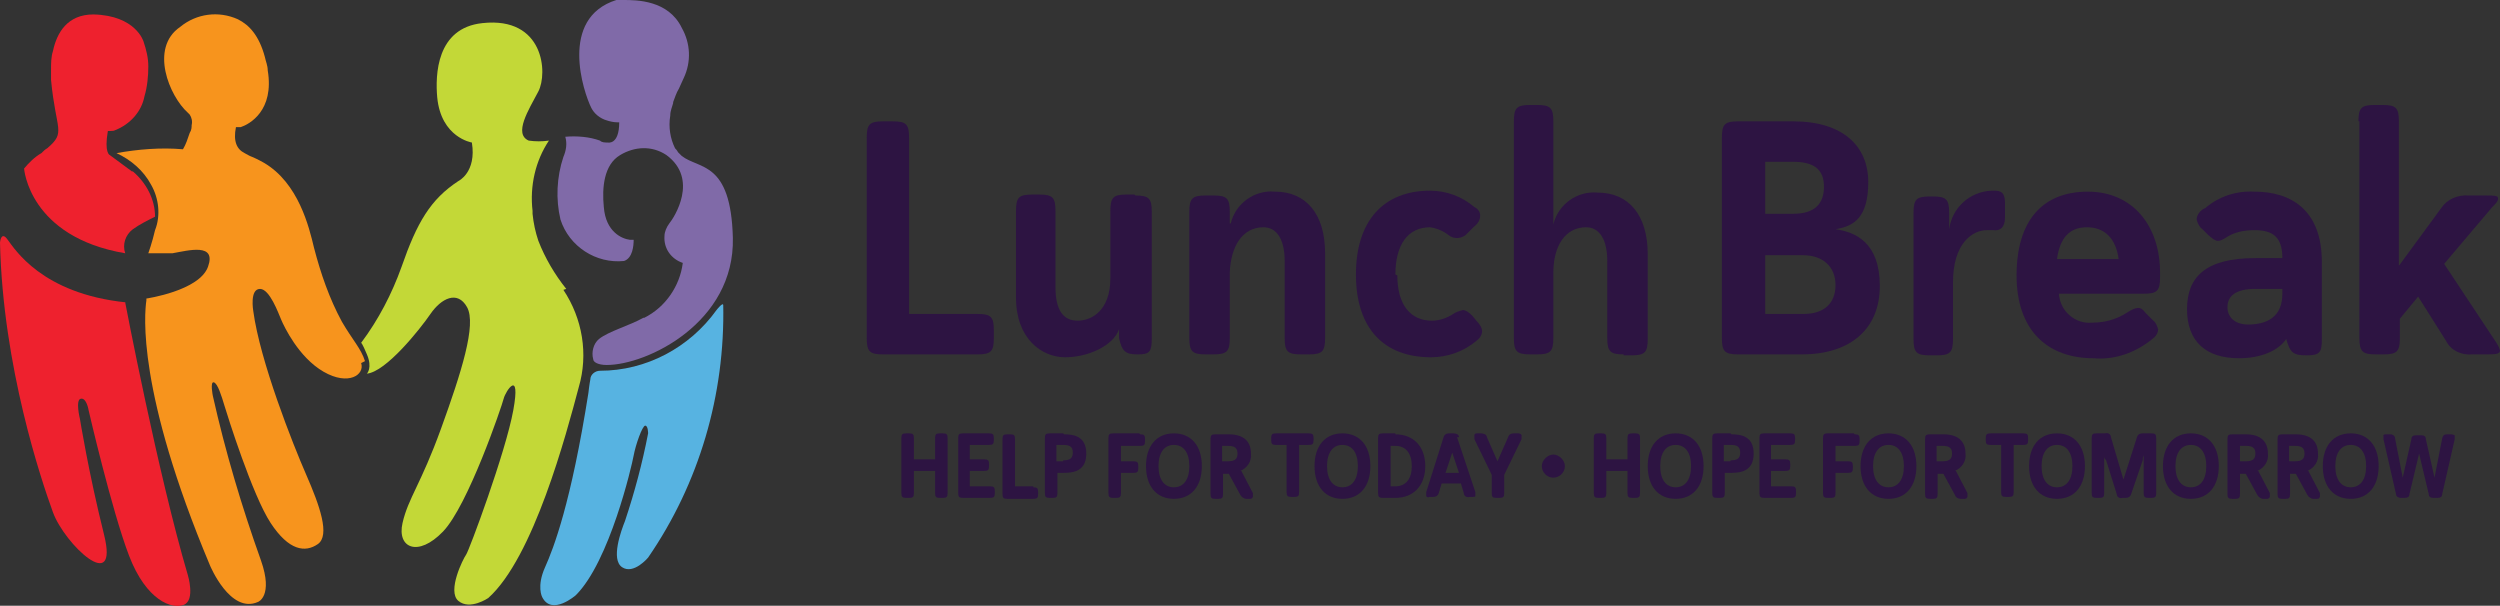 <svg xmlns="http://www.w3.org/2000/svg" id="logo_-_LB_footer" data-name="logo - LB footer" viewBox="0 0 259.6 62.9"><rect x="0" y="0" width="259.6" height="62.9" fill="#333333" stroke="none"/><defs><style> .cls-1 { fill: #f7941d; } .cls-1, .cls-2, .cls-3, .cls-4, .cls-5, .cls-6, .cls-7 { stroke-width: 0px; } .cls-2 { fill: #806aa8; } .cls-3 { fill: #c3d837; } .cls-4 { fill: #2d1442; } .cls-5 { fill: #ee212e; } .cls-6 { fill: #fff; } .cls-7 { fill: #57b3e1; } </style></defs><g id="Group_246" data-name="Group 246"><path id="Path_60" data-name="Path 60" class="cls-5" d="M13,31.4s3.4,17.8,6.5,28.3c0,0,.8,2.6-.4,3.1s-3.9-.4-5.7-5.1-4.2-15.1-4.2-15.1c0,0-.2-1.3-.8-1.2s-.1,2.1-.1,2.1c0,0,.9,5.6,2.5,12s-4.1,1-5.3-2.3S.3,38.1,0,25.2c0,0,.1-1.3.8-.3.7.9,3.5,5.6,12.3,6.5"></path><path id="Path_61" data-name="Path 61" class="cls-7" d="M75.1,31.6c.2,9.4-2.5,18.6-7.8,26.3,0,0-1.5,1.8-2.7,1s-.1-3.8.3-4.8c1-3,1.8-6,2.4-9.1,0,0,0-.8-.3-.8s-1,2-1.2,3.1-2.5,11-6,14.5c0,0-2.5,2.2-3.5.2,0,0-.6-1.1.3-3.1s2.7-6.7,4.5-18.1c0,0,.1-.9.2-1.4,0-.5.5-.9,1-.9,4.8,0,9.3-2.4,12.1-6.3,0,0,.7-.9.7-.5"></path><path id="Path_62" data-name="Path 62" class="cls-3" d="M37.6,35.4h0s0,0,0,0"></path><path id="Path_63" data-name="Path 63" class="cls-6" d="M55.9,24.9h0"></path><path id="Path_64" data-name="Path 64" class="cls-5" d="M13.7,17.8l-2.3-1.7s-.6-.2-.2-2.5c0,0,.2,0,.3,0,.2,0,.3,0,.5-.1,1.5-.6,2.7-1.9,3-3.5.3-1,.4-2.1.4-3.1,0-.9-.2-1.7-.5-2.6h0s-.8-2.7-5.2-2.8c-2.7,0-3.8,1.9-4.2,3.8-.2.6-.2,1.3-.2,1.9,0,.3,0,.5,0,.8,0,0,0,0,0,0,0,.1,0,.2,0,.3h0c.5,5.3,1.6,5.4-.4,7.1-.2.1-.4.3-.6.5-.7.4-1.3,1-1.8,1.6,0,0,.5,7.1,10.5,8.8-.3-.9,0-1.9.8-2.5.7-.5,1.5-.9,2.3-1.3,0-1.8-.9-3.5-2.3-4.7"></path><path id="Path_65" data-name="Path 65" class="cls-3" d="M58.8,30c-1.2-1.5-2.2-3.2-2.9-5h0c-.3-.9-.5-1.8-.6-2.8,0-.1,0-.2,0-.3-.3-2.6.3-5.2,1.7-7.3h0c-.7.1-1.4.1-2.1,0-1.6-.7,0-3.2,1-5.1s.6-7.8-5.8-7.1c-4.8.5-4.9,5.4-4.7,7.7.4,4.2,3.6,4.7,3.6,4.7.5,3.1-1.4,4-1.4,4-2.9,1.9-4.3,4.3-5.9,8.9-1,2.8-2.4,5.5-4.2,7.9,0,0,.1,0,.6,1.2.6,1.4,0,2,0,2,2-.2,5.5-4.6,6.6-6.2s2.8-2.5,3.8-.7-.6,6.8-2.7,12.6-3.4,7.2-4,9.8,1.6,3.6,4.2.9,6.1-13,6.3-13.8,1.8-3.2,1,1.2-4.6,14.6-4.9,15-2,3.8-.8,4.8,3.1-.3,3.1-.3c4.7-4.2,8.1-17,9.4-21.9,1-3.4.4-7.1-1.6-10.1"></path><path id="Path_66" data-name="Path 66" class="cls-2" d="M76.1,24.7c-.2-8-3.5-7.1-5.3-8.5-.1-.1-.3-.3-.4-.4,0,0,0,0,0,0h0c-.1-.2-.2-.3-.3-.4-.5-1-.7-2.2-.5-3.4,0-.5.2-.9.3-1.3,0,0,0,0,0-.1.2-.5.3-.9.6-1.4.2-.4.3-.7.5-1.1.8-1.7.7-3.6-.2-5.2C69.4,0,66.1,0,64.7,0c-.1,0-.2,0-.4,0h-.1s-.2,0-.2,0h0c-6,1.9-3.4,9.6-2.6,11.2.3.6.9,1.1,1.6,1.3.3.1.7.2,1.1.2.1,0,.2,0,.2,0,0,2.4-1.2,2.1-1.2,2.1h0c-.3,0-.6,0-.8-.2-1.1-.4-2.4-.5-3.6-.4.2.7.1,1.4-.2,2.1-.7,2.1-.8,4.4-.3,6.5.9,2.8,3.7,4.6,6.6,4.3.9-.3,1-1.6,1-2.2h0c-.1,0-.2,0-.4,0-.8-.1-2.5-.8-2.7-3.4-.2-2,0-4.4,1.7-5.4,1.5-.9,3.3-1,4.8,0,3.4,2.5.8,6.5.3,7.1-.3.4-.5.9-.5,1.3-.1,1.3.7,2.4,1.9,2.8-.3,2.4-1.8,4.6-4,5.7h-.1c0,0,0,0,0,0-1.4.8-3.6,1.4-4.6,2.2-.6.5-.8,1.4-.6,2.1,0,.3.5.6,1.4.6,4.2,0,13.3-4.4,13.1-13.2"></path><path id="Path_67" data-name="Path 67" class="cls-1" d="M37.9,37.5c-.4-1.3-1.3-2.2-2.4-4.1-1.3-2.4-2.2-5-2.9-7.7-.5-2.1-1.6-6.7-5.2-8.8,0,0-.7-.4-1.2-.6-.3-.1-.6-.3-.8-.4-.8-.4-1.2-1.2-.9-2.7.2,0,.3,0,.5,0h0s0,0,0,0c.9-.3,3.5-1.7,2.8-5.9,0-.5-.2-.9-.3-1.4-.6-2.2-1.6-3.3-2.8-3.9h0c-2-.9-4.3-.6-6,.8-3.2,2.2-1.1,7.2.8,8.9,0,0,0,0,0,0,0,0,.1.1.2.2.2.3.3.7.2,1.1,0,.2,0,.5-.2.8-.2.6-.4,1.2-.7,1.7-2.3-.2-4.7,0-6.9.4,1.5.7,2.8,1.8,3.6,3.3.8,1.4,1,3.2.4,4.7-.3,1.3-.7,2.4-.7,2.4.8,0,1.7,0,2.5,0,1.7-.3,4.6-1.1,3.7,1.4s-6.4,3.3-6.4,3.3c0,0,0,.2,0,.2-.2,1.4-1,9.4,6.6,27.5,0,0,2.1,5.1,5,3.8,0,0,1.6-.6.3-4.3-2-5.6-3.7-11.3-5-17.1,0,0-.3-1.5.1-1.4s.8,1.4,1.1,2.4,2.9,9.3,4.8,12.2,3.6,3.1,4.9,2.2.2-4-1.2-7.2-4.8-11.8-5.5-17c0,0-.4-2.3.7-2.3,1,0,1.9,2.5,2.2,3.2s1.8,3.9,4.4,5.4,4.3.3,3.9-.9"></path><path id="Path_68" data-name="Path 68" class="cls-4" d="M90,14.3c0-1.4.3-1.7,1.7-1.7h1c1.4,0,1.7.3,1.7,1.7v18.3h7.1c1.4,0,1.7.3,1.7,1.7v.8c0,1.4-.3,1.7-1.7,1.7h-9.8c-1.4,0-1.7-.3-1.7-1.7V14.3Z"></path><path id="Path_69" data-name="Path 69" class="cls-4" d="M117.9,20.3c1.4,0,1.7.3,1.7,1.7v13.1c0,1.4-.2,1.7-1.4,1.7h-.1c-1.2,0-1.6-.3-1.9-1.7v-.9c-.6,1.7-3.2,2.9-5.6,2.9s-5.1-1.9-5.1-6.2v-9c0-1.4.3-1.7,1.7-1.7h.7c1.4,0,1.7.3,1.7,1.7v7.9c0,2.4.8,3.5,2.3,3.5s3.4-1.1,3.4-4.4v-7c0-1.4.3-1.7,1.7-1.7h.8Z"></path><path id="Path_70" data-name="Path 70" class="cls-4" d="M127.8,23.2c.5-2.1,2.5-3.5,4.6-3.3,3.2,0,5.2,2.3,5.2,6.4v8.8c0,1.4-.3,1.7-1.7,1.7h-.8c-1.4,0-1.7-.3-1.7-1.7v-8c0-2.2-.8-3.5-2.2-3.5-2.2,0-3.4,2-3.5,4.7v6.8c0,1.4-.3,1.7-1.7,1.7h-.8c-1.4,0-1.7-.3-1.7-1.7v-13.1c0-1.4.3-1.7,1.7-1.7h.8c1.4,0,1.7.3,1.7,1.7v1.2Z"></path><path id="Path_71" data-name="Path 71" class="cls-4" d="M145.1,28.6c0,3.1,1.4,4.7,3.6,4.7.8,0,1.6-.3,2.2-.7.3-.2.6-.3,1-.4.3,0,.6.2,1,.6l.4.5c.3.3.6.7.6,1.1,0,.4-.3.8-.6,1-1.3,1.1-3,1.7-4.7,1.7-4.9,0-7.8-3-7.8-8.6s2.9-8.7,7.7-8.7c1.7,0,3.3.6,4.6,1.7.4.2.6.5.6.9,0,.4-.2.8-.6,1.1l-.7.7c-.5.6-1.4.7-2,.2-.5-.4-1.2-.7-1.9-.8-2.3,0-3.6,1.8-3.6,4.9"></path><path id="Path_72" data-name="Path 72" class="cls-4" d="M168.6,36.8c-1.4,0-1.7-.3-1.7-1.7v-8c0-2.2-.8-3.5-2.2-3.5-2.2,0-3.4,2-3.4,4.7v6.8c0,1.4-.3,1.7-1.7,1.7h-.7c-1.4,0-1.7-.3-1.7-1.7V12.6c0-1.4.3-1.7,1.7-1.7h.7c1.4,0,1.7.3,1.7,1.7v10.7c.5-2.1,2.5-3.5,4.6-3.3,3.2,0,5.2,2.3,5.2,6.4v8.8c0,1.4-.3,1.7-1.7,1.7h-.8Z"></path><path id="Path_73" data-name="Path 73" class="cls-4" d="M178.8,14.3c0-1.4.3-1.7,1.7-1.7h5.7c5.2,0,7.8,2.6,7.8,6.3s-1.5,4.6-3.4,4.9c2.1.3,4.6,1.4,4.6,5.9s-3.1,7.1-8.1,7.1h-6.6c-1.4,0-1.7-.3-1.7-1.7V14.3ZM183.3,16.8v5.4h2.9c2.3,0,3.2-1.1,3.2-2.8s-.9-2.6-3.2-2.6h-2.9ZM183.3,26.5v6.1h4c2.1,0,3.3-1.1,3.3-3s-1.3-3.1-3.4-3.1h-3.9Z"></path><path id="Path_74" data-name="Path 74" class="cls-4" d="M208.2,22.6c0,1-.5,1.4-1.2,1.3-.2,0-.5,0-.7,0-1.5,0-3.5,1.4-3.5,5.4v5.9c0,1.4-.3,1.7-1.7,1.7h-.7c-1.4,0-1.7-.3-1.7-1.7v-13.1c0-1.4.3-1.7,1.7-1.7h.3c1.4,0,1.7.3,1.7,1.7v1.7c.3-2.2,2.1-3.9,4.4-4h.3c.7,0,1.1.2,1.1,1.3v1.6Z"></path><path id="Path_75" data-name="Path 75" class="cls-4" d="M224.3,28.3v.5c0,1.4-.3,1.7-1.7,1.7h-8.8c.1,1.8,1.7,3.2,3.5,3,0,0,0,0,0,0,1.2,0,2.4-.3,3.5-1,1.1-.7,1.5-.7,2,0l.8.8c.3.2.4.6.5.9,0,.4-.3.8-.6,1-1.7,1.4-3.9,2.2-6.1,2-4.8,0-8-2.9-8-8.6s2.7-8.7,7.4-8.7,7.5,3.6,7.5,8.4M213.7,26.9h6.3c-.3-2.2-1.5-3.3-3.3-3.3s-2.8,1.1-3.1,3.3"></path><path id="Path_76" data-name="Path 76" class="cls-4" d="M239.5,36.9h0c-1.4,0-1.7-.3-2.1-1.7-.8,1.2-2.6,2-4.9,2-3.4,0-5.4-1.7-5.4-5.1s2-5.3,7.1-5.3h2.8c0-2.2-1-2.9-2.9-2.9-1.1,0-2.1.2-3,.8-.8.5-1,.4-1.8-.3l-.6-.6c-.3-.2-.5-.6-.6-1,0-.5.4-1,.9-1.2,1.4-1.2,3.2-1.8,5.1-1.7,3.8,0,7,1.9,7,7.3v8c0,1.4-.2,1.7-1.6,1.7M237,30h-2.8c-2,0-2.9.7-2.9,1.9s1,1.8,2.1,1.8c1.9,0,3.6-.7,3.6-3.2v-.5Z"></path><path id="Path_77" data-name="Path 77" class="cls-4" d="M244.9,12.6c0-1.4.3-1.7,1.7-1.7h.8c1.4,0,1.7.3,1.7,1.7v15l4.4-6c.6-.9,1.7-1.4,2.9-1.3h1.8c.8,0,1.2,0,1.2.3s-.2.5-.6.9l-5,5.9,5.3,8c.2.3.4.6.5,1,0,.3-.3.4-1.2.4h-1.7c-1.1.1-2.2-.4-2.7-1.4l-2.9-4.6-1.9,2.3v2c0,1.4-.3,1.7-1.7,1.7h-.8c-1.4,0-1.7-.3-1.7-1.7V12.6Z"></path><path id="Path_78" data-name="Path 78" class="cls-4" d="M97.9,45h-.3c-.4,0-.5.1-.5.5v2.2h-2.2v-2.2c0-.4-.1-.5-.5-.5h-.3c-.4,0-.5.1-.5.5v5.7c0,.4.1.5.5.5h.3c.4,0,.5-.1.5-.5v-2.3h2.2v2.3c0,.4.1.5.5.5h.3c.4,0,.5-.1.5-.5v-5.7c0-.4-.1-.5-.5-.5"></path><path id="Path_79" data-name="Path 79" class="cls-4" d="M102.8,50.5h-2.1v-1.6h1.5c.4,0,.5-.1.5-.5v-.2c0-.4-.1-.5-.5-.5h-1.5v-1.5h2c.4,0,.5-.1.5-.5v-.2c0-.4-.1-.5-.5-.5h-2.7c-.4,0-.5.1-.5.5v5.7c0,.4.1.5.5.5h2.8c.4,0,.5-.1.5-.5v-.2c0-.4-.1-.5-.5-.5"></path><path id="Path_80" data-name="Path 80" class="cls-4" d="M107.3,50.5h-1.9v-4.9c0-.4-.1-.5-.5-.5h-.3c-.4,0-.5.1-.5.5v5.7c0,.4.1.5.5.5h2.7c.4,0,.5-.1.5-.5v-.2c0-.4-.1-.5-.5-.5"></path><path id="Path_81" data-name="Path 81" class="cls-4" d="M110.4,45h-1.4c-.4,0-.5.1-.5.5v5.7c0,.4.1.5.5.5h.3c.4,0,.5-.1.5-.5v-2.1h.7c1,0,2.3-.2,2.3-2s-1.3-2-2.3-2M110.4,47.9h-.7v-1.7h.7c.7,0,1,.2,1,.8s-.3.8-1,.8"></path><path id="Path_82" data-name="Path 82" class="cls-4" d="M118.3,45h-2.7c-.4,0-.5.1-.5.5v5.7c0,.4.1.5.5.5h.3c.4,0,.5-.1.5-.5v-2.1h1.3c.4,0,.5-.1.5-.5v-.2c0-.4-.1-.5-.5-.5h-1.3v-1.6h2c.4,0,.5-.1.5-.5v-.2c0-.4-.1-.5-.5-.5"></path><path id="Path_83" data-name="Path 83" class="cls-4" d="M121.9,45c-1.8,0-2.9,1.3-2.9,3.4s1.1,3.4,2.9,3.4,2.9-1.3,2.9-3.4-1.1-3.4-2.9-3.4M121.9,50.6c-1,0-1.6-.8-1.6-2.2s.6-2.2,1.6-2.2,1.6.8,1.6,2.2-.6,2.2-1.6,2.2"></path><path id="Path_84" data-name="Path 84" class="cls-4" d="M128.8,48.9c.7-.3,1.2-1,1.1-1.8,0-1.3-.8-2-2.3-2h-1.4c-.4,0-.5.1-.5.5v5.7c0,.4.1.5.5.5h.3c.4,0,.5-.1.5-.5v-2.1h.6l1.2,2.2c.1.2.4.4.6.4h.4c.1,0,.2,0,.3-.2,0-.1,0-.3,0-.4l-1.2-2.3ZM128.5,47.1c0,.5-.2.8-1,.8h-.6v-1.6h.6c.7,0,1,.2,1,.8"></path><path id="Path_85" data-name="Path 85" class="cls-4" d="M135.9,45h-3.4c-.4,0-.5.1-.5.5v.2c0,.4.1.5.5.5h1.1v4.9c0,.4.1.5.5.5h.3c.4,0,.5-.1.5-.5v-4.9h1c.4,0,.5-.1.5-.5v-.2c0-.4-.1-.5-.5-.5"></path><path id="Path_86" data-name="Path 86" class="cls-4" d="M139.4,45c-1.8,0-2.9,1.3-2.9,3.4s1.1,3.4,2.9,3.4,2.9-1.3,2.9-3.4-1.1-3.4-2.9-3.4M139.4,50.6c-1,0-1.6-.8-1.6-2.2s.6-2.2,1.6-2.2,1.6.8,1.6,2.2-.6,2.2-1.6,2.2"></path><path id="Path_87" data-name="Path 87" class="cls-4" d="M144.9,45h-1.3c-.4,0-.5.1-.5.5v5.7c0,.4.1.5.5.5h1.3c1.9,0,3.1-1.3,3.1-3.3s-1.2-3.3-3.1-3.3M144.9,50.5h-.5v-4.2h.5c1.1,0,1.7.8,1.7,2.1s-.6,2.1-1.7,2.1"></path><path id="Path_88" data-name="Path 88" class="cls-4" d="M151.5,45.4h0c0-.3-.3-.4-.6-.4h-.4c-.3,0-.5.1-.6.4l-1.8,5.7c0,.1,0,.3,0,.4,0,.1.2.2.3.1h.4c.3,0,.5-.1.6-.4l.3-1h2l.3,1c0,.3.3.5.6.4h.3c.1,0,.3,0,.3-.1,0-.1,0-.2,0-.4l-1.9-5.7ZM151.4,49.1h-1.3l.7-2.1.7,2.1Z"></path><path id="Path_89" data-name="Path 89" class="cls-4" d="M157.5,45h-.3c-.3,0-.5.1-.6.4l-1.1,2.5-1.1-2.5c0-.3-.4-.4-.6-.4h-.4c-.1,0-.3,0-.3.2,0,.1,0,.3,0,.4l1.8,3.7v1.9c0,.4.1.5.5.5h.3c.4,0,.5-.1.5-.5v-1.9l1.8-3.7c0-.1,0-.2,0-.4,0-.1-.2-.2-.3-.2"></path><path id="Path_90" data-name="Path 90" class="cls-4" d="M169.8,45h-.3c-.4,0-.5.1-.5.5v2.2h-2.2v-2.2c0-.4-.1-.5-.5-.5h-.3c-.4,0-.5.1-.5.5v5.7c0,.4.1.5.5.5h.3c.4,0,.5-.1.5-.5v-2.3h2.2v2.3c0,.4.1.5.5.5h.3c.4,0,.5-.1.5-.5v-5.7c0-.4-.1-.5-.5-.5"></path><path id="Path_91" data-name="Path 91" class="cls-4" d="M174,45c-1.8,0-2.9,1.3-2.9,3.4s1.1,3.4,2.9,3.4,2.9-1.3,2.9-3.4-1.1-3.4-2.9-3.4M174,50.6c-1,0-1.6-.8-1.6-2.2s.6-2.2,1.6-2.2,1.6.8,1.6,2.2-.6,2.2-1.6,2.2"></path><path id="Path_92" data-name="Path 92" class="cls-4" d="M179.7,45h-1.4c-.4,0-.5.1-.5.5v5.7c0,.4.1.5.5.5h.3c.4,0,.5-.1.5-.5v-2.1h.7c1,0,2.3-.2,2.3-2s-1.3-2-2.3-2M179.7,47.9h-.7v-1.7h.7c.7,0,1,.2,1,.8s-.3.8-1,.8"></path><path id="Path_93" data-name="Path 93" class="cls-4" d="M186,50.5h-2.1v-1.6h1.5c.4,0,.5-.1.5-.5v-.2c0-.4-.1-.5-.5-.5h-1.5v-1.5h2c.4,0,.5-.1.5-.5v-.2c0-.4-.1-.5-.5-.5h-2.7c-.4,0-.5.1-.5.5v5.7c0,.4.1.5.5.5h2.8c.4,0,.5-.1.5-.5v-.2c0-.4-.1-.5-.5-.5"></path><path id="Path_94" data-name="Path 94" class="cls-4" d="M192.5,45h-2.7c-.4,0-.5.1-.5.5v5.7c0,.4.1.5.5.5h.3c.4,0,.5-.1.5-.5v-2.1h1.3c.4,0,.5-.1.5-.5v-.2c0-.4-.1-.5-.5-.5h-1.3v-1.6h2c.4,0,.5-.1.5-.5v-.2c0-.4-.1-.5-.5-.5"></path><path id="Path_95" data-name="Path 95" class="cls-4" d="M196.1,45c-1.8,0-2.9,1.3-2.9,3.4s1.1,3.4,2.9,3.4,2.9-1.3,2.9-3.4-1.1-3.4-2.9-3.4M196.1,50.6c-1,0-1.6-.8-1.6-2.2s.6-2.2,1.6-2.2,1.6.8,1.6,2.2-.6,2.2-1.6,2.2"></path><path id="Path_96" data-name="Path 96" class="cls-4" d="M203,48.9c.7-.3,1.2-1,1.1-1.8,0-1.3-.8-2-2.3-2h-1.4c-.4,0-.5.1-.5.5v5.7c0,.4.1.5.5.5h.3c.4,0,.5-.1.5-.5v-2.1h.6l1.2,2.2c.1.3.4.4.6.4h.4c.1,0,.2,0,.3-.2,0-.1,0-.3,0-.4l-1.2-2.3ZM202.7,47.1c0,.5-.2.8-1,.8h-.6v-1.6h.6c.7,0,1,.2,1,.8"></path><path id="Path_97" data-name="Path 97" class="cls-4" d="M210.1,45h-3.4c-.4,0-.5.1-.5.5v.2c0,.4.1.5.5.5h1.1v4.9c0,.4.1.5.5.5h.3c.4,0,.5-.1.5-.5v-4.9h1c.4,0,.5-.1.5-.5v-.2c0-.4-.1-.5-.5-.5"></path><path id="Path_98" data-name="Path 98" class="cls-4" d="M213.6,45c-1.8,0-2.9,1.3-2.9,3.4s1.1,3.4,2.9,3.4,2.9-1.3,2.9-3.4-1.1-3.4-2.9-3.4M213.6,50.6c-1,0-1.6-.8-1.6-2.2s.6-2.2,1.6-2.2,1.6.8,1.6,2.2-.6,2.2-1.6,2.2"></path><path id="Path_99" data-name="Path 99" class="cls-4" d="M223.3,45h-.8c-.3,0-.5.1-.6.4l-1.4,4.4-1.3-4.4c0-.3-.3-.5-.6-.4h-.9c-.4,0-.5.1-.5.5v5.7c0,.4.1.5.5.5h.3c.4,0,.5-.1.5-.5v-3.9c0,.2,0,.3.2.5l1.1,3.5c0,.3.3.5.6.4h.3c.3,0,.5-.1.6-.4l1.2-3.5c0-.2,0-.3.1-.5v3.9c0,.4.1.5.5.5h.3c.4,0,.5-.1.5-.5v-5.7c0-.4-.1-.5-.5-.5"></path><path id="Path_100" data-name="Path 100" class="cls-4" d="M227.5,45c-1.8,0-2.9,1.3-2.9,3.4s1.1,3.4,2.9,3.4,2.9-1.3,2.9-3.4-1.1-3.4-2.9-3.4M227.5,50.6c-1,0-1.6-.8-1.6-2.2s.6-2.2,1.6-2.2,1.6.8,1.6,2.2-.6,2.2-1.6,2.2"></path><path id="Path_101" data-name="Path 101" class="cls-4" d="M234.4,48.9c.7-.3,1.2-1,1.1-1.8,0-1.3-.8-2-2.3-2h-1.4c-.4,0-.5.1-.5.5v5.7c0,.4.1.5.5.5h.3c.4,0,.5-.1.5-.5v-2.1h.6l1.2,2.2c.1.2.4.4.6.4h.4c.1,0,.2,0,.3-.2,0-.1,0-.3,0-.4l-1.2-2.3ZM234.2,47.1c0,.5-.2.8-1,.8h-.6v-1.6h.6c.7,0,1,.2,1,.8"></path><path id="Path_102" data-name="Path 102" class="cls-4" d="M239.6,48.9c.7-.3,1.2-1,1.1-1.8,0-1.3-.8-2-2.3-2h-1.4c-.4,0-.5.1-.5.5v5.7c0,.4.1.5.5.5h.3c.4,0,.5-.1.5-.5v-2.1h.6l1.2,2.2c.1.2.4.4.6.4h.4c.1,0,.2,0,.3-.2,0-.1,0-.3,0-.4l-1.2-2.3ZM239.3,47.1c0,.5-.2.8-1,.8h-.6v-1.6h.6c.7,0,1,.2,1,.8"></path><path id="Path_103" data-name="Path 103" class="cls-4" d="M244.1,45c-1.8,0-2.9,1.3-2.9,3.4s1.1,3.4,2.9,3.4,2.9-1.3,2.9-3.4-1.1-3.4-2.9-3.4M244.1,50.6c-1,0-1.6-.8-1.6-2.2s.6-2.2,1.6-2.2,1.6.8,1.6,2.2-.6,2.2-1.6,2.2"></path><path id="Path_104" data-name="Path 104" class="cls-4" d="M254.9,45.2c0,0-.2-.1-.4-.1h-.4c-.3,0-.4.1-.5.4l-.8,4.1-.9-4c0-.3-.2-.4-.5-.4,0,0,0,0,0,0h-.5c-.3,0-.5.1-.5.4,0,0,0,0,0,0l-.9,4-.8-4.1c0-.2-.2-.4-.5-.4,0,0,0,0,0,0h-.4c-.1,0-.3,0-.3.1,0,.1,0,.2,0,.4l1.3,5.7c0,.3.3.4.5.4,0,0,0,0,0,0h.4c.3,0,.5-.1.5-.4,0,0,0,0,0,0l1-4.2,1,4.2c0,.3.2.4.5.4,0,0,0,0,0,0h.4c.3,0,.5-.1.5-.4,0,0,0,0,0,0l1.3-5.7c0-.1,0-.3,0-.4"></path><path id="Path_105" data-name="Path 105" class="cls-4" d="M162.5,48.4c0,.7-.6,1.2-1.2,1.2-.7,0-1.2-.6-1.2-1.2s.6-1.2,1.2-1.2,1.2.6,1.2,1.2h0"></path></g></svg>